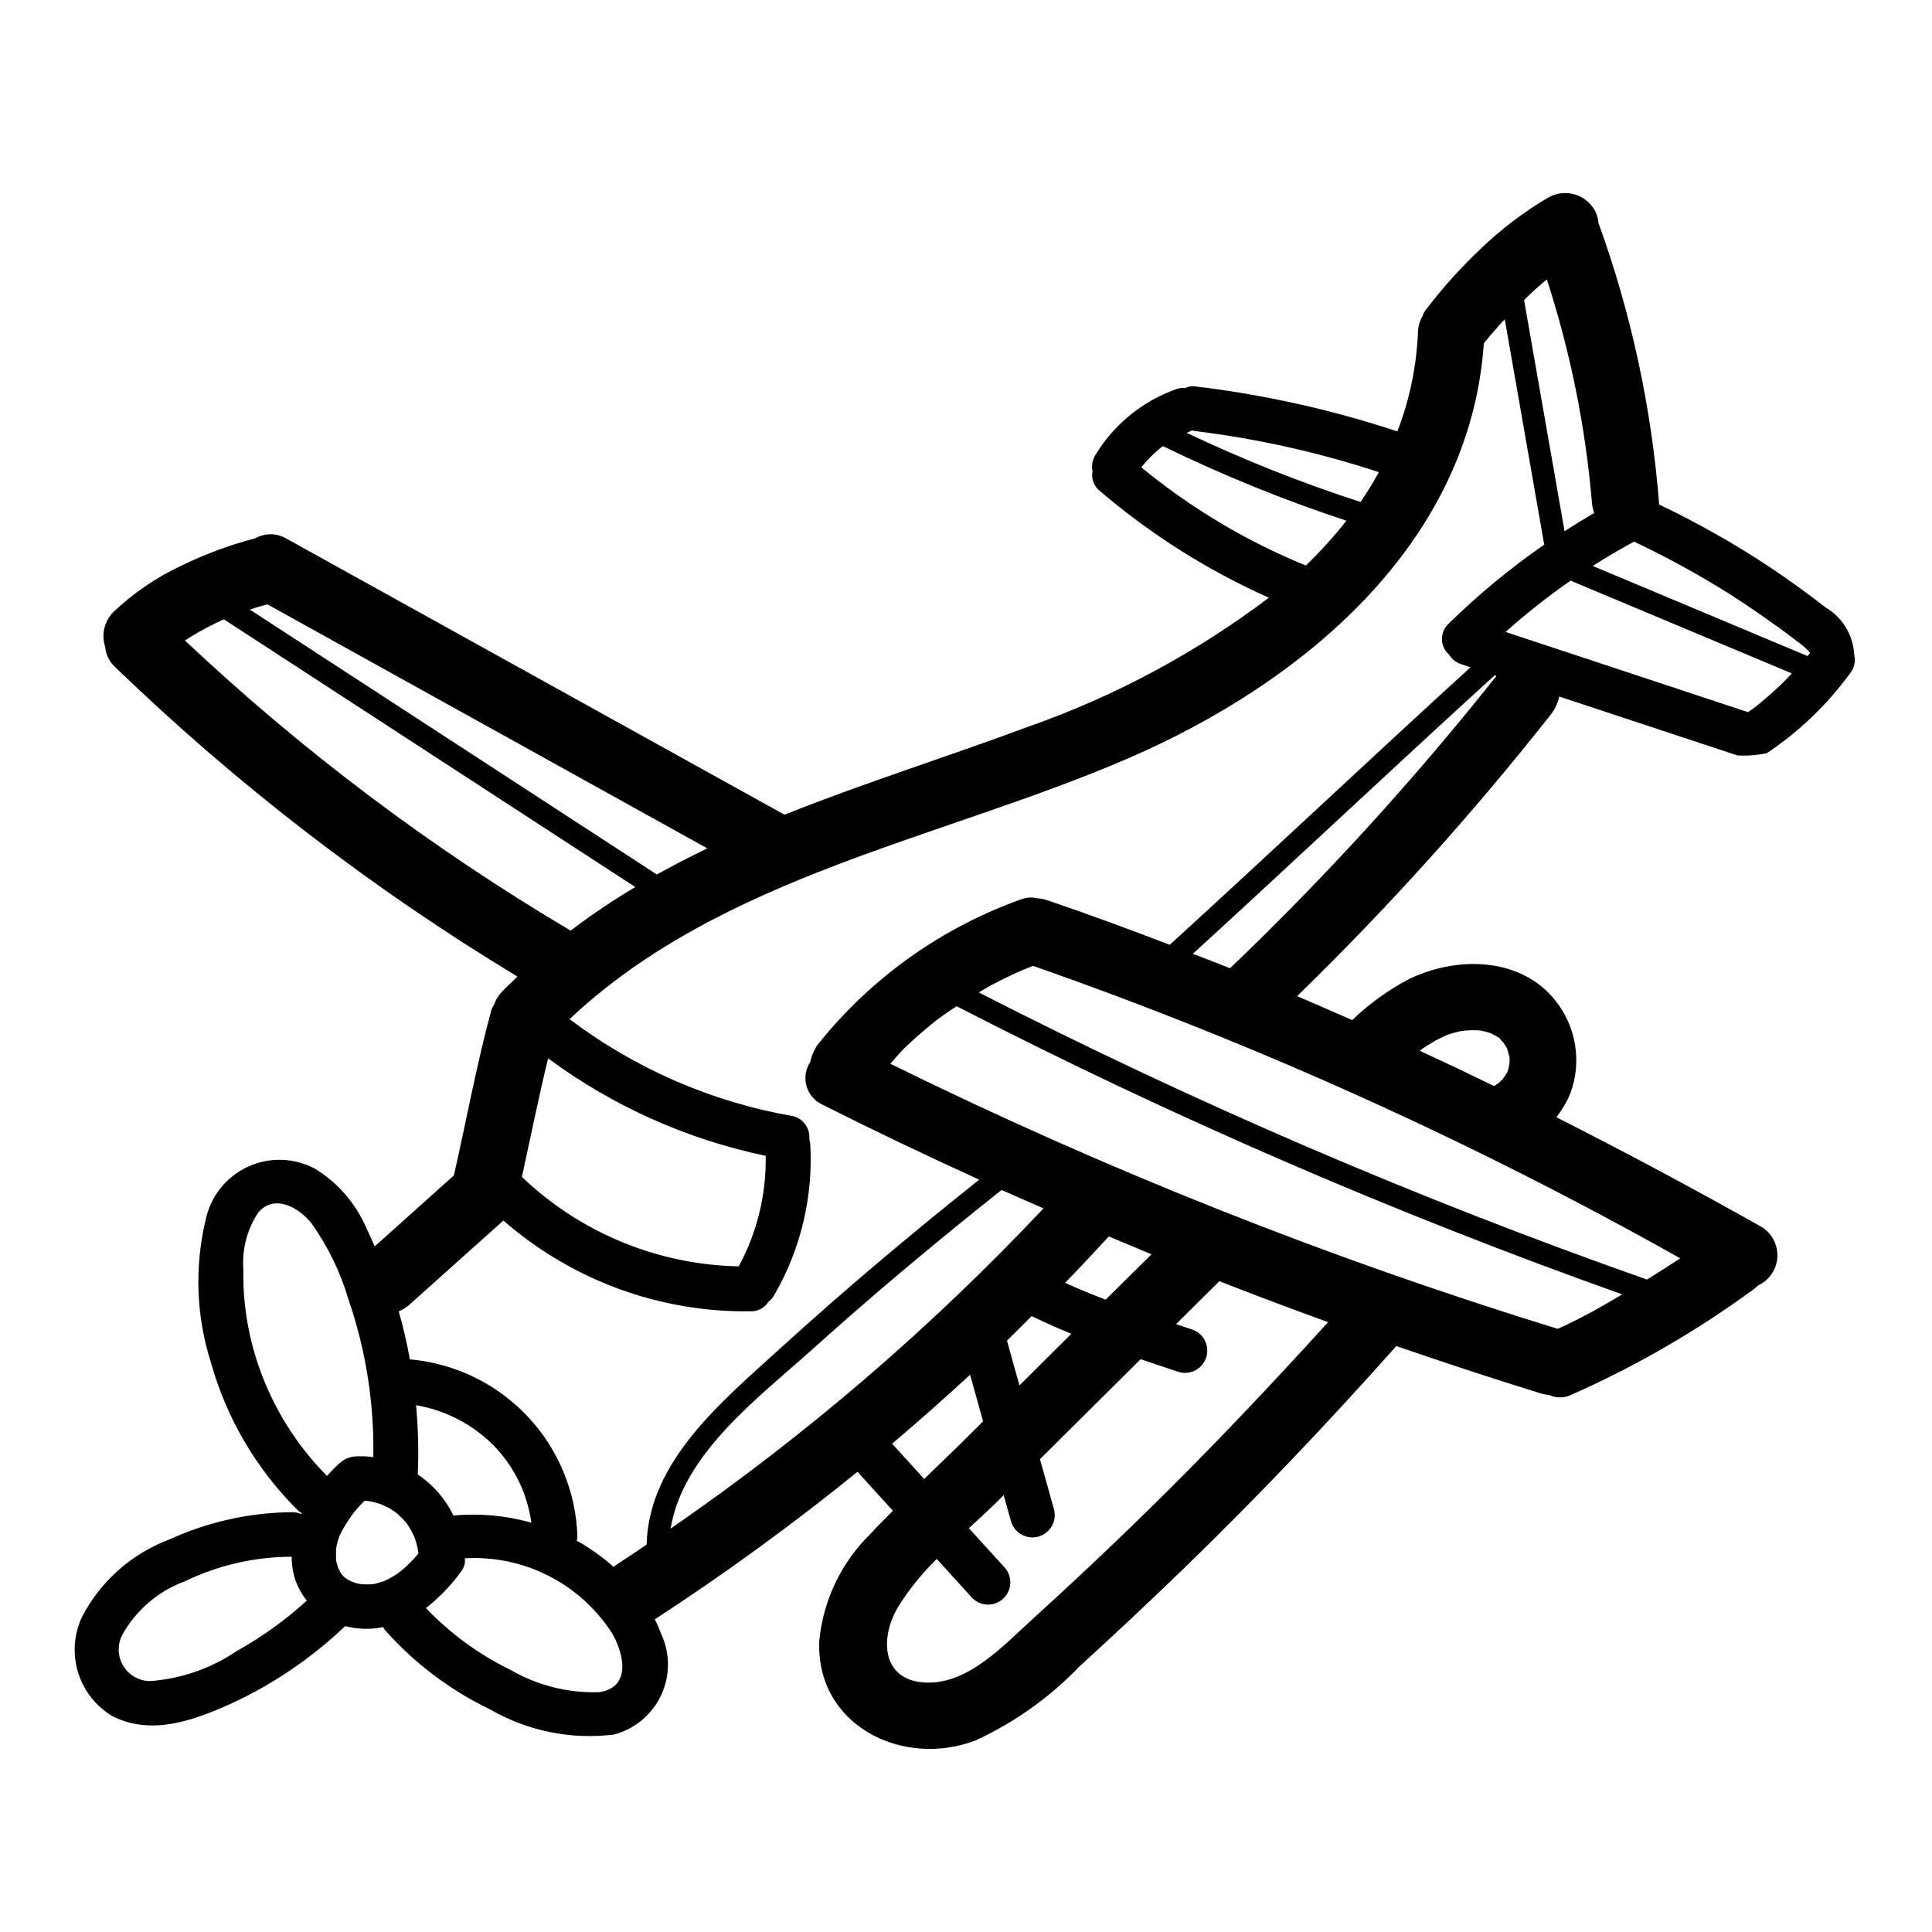 <?xml version="1.0" encoding="UTF-8"?>
<!-- Uploaded to: SVG Repo, www.svgrepo.com, Generator: SVG Repo Mixer Tools -->
<svg fill="#000000" width="800px" height="800px" version="1.1" viewBox="144 144 512 512" xmlns="http://www.w3.org/2000/svg">
 <g>
  <path d="m635.37 317.48c-0.242-5.156-3.066-9.84-7.508-12.461-4.894-3.793-9.895-7.438-15.051-10.863-9.32-6.152-19.051-11.652-29.129-16.461 0.004-0.047 0.004-0.094 0-0.141-1.984-25.453-7.394-50.523-16.09-74.527-0.078-1.258-0.465-2.481-1.125-3.559-2.535-4.133-7.887-5.527-12.117-3.148-6.398 3.758-12.34 8.25-17.703 13.383-5.414 5.086-10.395 10.613-14.887 16.531-0.348 0.48-0.613 1.012-0.785 1.574-0.727 1.25-1.133 2.652-1.191 4.094-0.359 9.051-2.203 17.977-5.461 26.426-17.492-5.785-35.523-9.789-53.82-11.957-0.844-0.082-1.691 0.082-2.441 0.48-0.734-0.102-1.48-0.027-2.18 0.215-9.105 3.188-16.797 9.469-21.742 17.75-0.68 1.242-0.895 2.684-0.605 4.07-0.355 1.801 0.238 3.656 1.574 4.918 13.586 11.664 28.793 21.293 45.145 28.594-19.207 14.516-40.535 25.984-63.234 33.996-21.434 7.988-43.715 14.957-65.125 23.508l-131.91-73.125c-2.543-1.543-5.719-1.594-8.312-0.133-6.715 1.758-13.238 4.168-19.484 7.195-6.731 3.137-12.906 7.356-18.277 12.484-2.312 2.441-3.09 5.957-2.031 9.148 0.18 2.027 1.109 3.918 2.613 5.289 32.359 31.258 68.133 58.777 106.64 82.035-1.371 1.324-2.762 2.613-4.094 4.008-0.93 0.953-1.637 2.102-2.07 3.359-0.289 0.449-0.531 0.922-0.727 1.418-3.938 14.5-6.629 29.277-9.957 43.918l-20.988 18.812c-0.789-1.785-1.574-3.613-2.426-5.344h0.004c-2.801-6.277-7.426-11.562-13.273-15.176-5.57-3.035-12.25-3.238-17.996-0.559-5.746 2.684-9.879 7.938-11.129 14.152-2.965 12.453-2.473 25.48 1.414 37.676 4.172 14.922 12.176 28.488 23.215 39.359 0.27 0.211 0.559 0.398 0.859 0.559l-0.133 0.25v0.004c-0.781-0.34-1.625-0.508-2.473-0.488-11.215 0.098-22.277 2.562-32.473 7.234-10 3.738-18.254 11.059-23.168 20.539-2.156 4.598-2.523 9.836-1.031 14.691 1.488 4.859 4.734 8.988 9.102 11.582 10.359 5.289 21.625 1.109 31.488-3.336 11.125-5.133 21.324-12.062 30.195-20.516 3.293 0.852 6.738 0.941 10.07 0.262 0.113 0.238 0.246 0.465 0.391 0.684 7.82 8.84 17.332 16.027 27.973 21.137 9.91 5.727 21.418 8.062 32.777 6.652 5.481-1.438 10.047-5.219 12.477-10.336 2.426-5.117 2.473-11.047 0.117-16.199-0.508-1.367-1.09-2.707-1.746-4.008 18.57-12.086 36.5-25.133 53.711-39.086l9.391 10.328c-1.961 2.016-4 3.938-5.879 6.039-7.746 7.543-12.574 17.582-13.637 28.34-1.008 22.395 21.938 33.852 41.312 26.52 10.379-4.758 19.766-11.434 27.664-19.68 9.227-8.398 18.312-16.926 27.262-25.586 19.68-19.043 38.504-38.871 56.68-59.285 12.707 4.367 25.457 8.598 38.305 12.547v0.004c0.695 0.215 1.418 0.344 2.148 0.395 1.695 0.793 3.641 0.867 5.391 0.195 17.219-7.562 33.559-16.992 48.727-28.109 0.488-0.34 0.949-0.719 1.371-1.137 2.941-1.383 4.879-4.269 5.043-7.516 0.164-3.246-1.469-6.316-4.254-7.992-17.891-10.078-35.996-19.754-54.316-29.031h-0.004c1.531-1.953 2.785-4.106 3.734-6.398 2.644-7.199 1.875-15.211-2.086-21.773-8.605-14.266-27.043-15.051-40.715-8.434-5.5 2.898-10.562 6.555-15.043 10.863-4.848-2.144-9.715-4.262-14.594-6.344h-0.004c24.066-23.426 46.566-48.406 67.355-74.785 1.039-1.363 1.758-2.941 2.109-4.621l47.23 15.609v0.004c2.613 0.141 5.234-0.062 7.793-0.602 8.75-5.844 16.375-13.223 22.508-21.773 0.766-1.312 0.996-2.867 0.637-4.344zm-11.547-0.668c0.047-0.469 0.176-0.926 0.387-1.348-0.184 0.434-0.324 0.887-0.426 1.348zm-9.02-6.934c1.836 1.324 3.648 2.676 5.441 4.062l-0.004-0.004c1.035 0.738 2.012 1.559 2.914 2.457 0.195 0.203 0.371 0.43 0.527 0.668l-0.301 0.371c-0.117 0.148-0.242 0.285-0.363 0.426l-56.922-23.871c3.566-2.281 7.219-4.426 10.941-6.453 8.664 4.098 17.074 8.707 25.191 13.801 4.25 2.719 8.43 5.562 12.531 8.539zm-61.859-91.027 0.992-0.789c6.269 19.312 10.293 39.285 11.98 59.523 0.105 0.805 0.301 1.598 0.582 2.359-2.668 1.574-5.305 3.148-7.871 4.848-3.574-20.422-7.152-40.836-10.73-61.254 0.449-0.426 0.852-0.891 1.309-1.309 1.211-1.137 2.457-2.266 3.738-3.379zm-48.391 58.176c-15.746-5.098-31.141-11.219-46.082-18.328l0.559-0.219c0.309-0.109 0.559-0.301 0.852-0.434 0.211 0 0.41 0.133 0.629 0.164 16.621 2.031 33 5.688 48.906 10.918-1.484 2.715-3.109 5.348-4.863 7.898zm-58.109-9.188c1.547-1.918 3.293-3.668 5.203-5.227 0.18-0.133 0.371-0.25 0.551-0.379 15.742 7.672 31.984 14.273 48.617 19.758-3.305 4.207-6.898 8.176-10.754 11.879-15.766-6.438-30.469-15.211-43.617-26.031zm-128.38 107.91-107.86-70.211c1.574-0.512 3.094-0.945 4.652-1.387l116.59 64.676c-4.535 2.191-8.996 4.496-13.391 6.922zm-125.06-62.023c2.613-1.688 5.324-3.211 8.125-4.566 0.684-0.332 1.367-0.652 2.055-0.969l0.148-0.062 109.02 70.941c-5.922 3.527-11.637 7.383-17.121 11.555-36.812-21.777-71.098-47.57-102.23-76.898zm146.77 165.87c-21.449-0.418-41.961-8.879-57.465-23.703 2.289-10.477 4.418-21.004 6.941-31.426 17.133 12.672 36.805 21.488 57.664 25.836 0.191 10.219-2.269 20.309-7.141 29.293zm-62.371-12.137v-0.004c18.156 15.855 41.543 24.426 65.645 24.051 1.887 0.016 3.641-0.953 4.629-2.559 0.562-0.434 1.043-0.969 1.41-1.574 7.129-12.223 10.48-26.285 9.629-40.406-0.059-0.348-0.141-0.691-0.246-1.023 0.285-2.793-1.484-5.383-4.188-6.133-21.547-3.727-41.895-12.551-59.34-25.734 40.484-38.078 98.449-47.664 148.12-69.141 46.059-19.926 90.527-56.68 94.172-109.96l0.078-0.109c0.488-0.598 0.977-1.188 1.473-1.777 1.051-1.223 2.098-2.426 3.148-3.606 0.27-0.293 0.574-0.559 0.852-0.859 3.488 19.91 6.977 39.816 10.453 59.719v-0.004c-9.023 6.258-17.504 13.266-25.348 20.949-1.145 1.066-1.785 2.566-1.758 4.133 0.027 1.566 0.719 3.047 1.898 4.07 0.711 1.191 1.828 2.082 3.152 2.504l2.527 0.836c-26.711 24.355-52.988 49.191-79.703 73.547-10.793-4.125-21.633-8.133-32.59-11.848h-0.004c-0.785-0.262-1.605-0.418-2.434-0.457-1.359-0.348-2.789-0.289-4.117 0.172-21.125 7.484-39.754 20.695-53.805 38.156-1.16 1.469-1.957 3.188-2.32 5.023-1.258 1.887-1.621 4.231-0.996 6.414 0.625 2.18 2.176 3.977 4.238 4.914 13.715 6.894 27.559 13.52 41.531 19.867-18.105 14.406-35.801 29.301-52.906 44.871-15.215 13.855-34.691 29.734-35.242 51.852-2.93 1.961-5.832 3.938-8.801 5.856v0.004c-2.762-2.449-5.758-4.621-8.945-6.488-0.242-0.141-0.52-0.219-0.789-0.363l0.004 0.004c0.105-0.348 0.172-0.703 0.195-1.066-0.348-11.918-5.062-23.297-13.25-31.969-8.188-8.676-19.273-14.039-31.156-15.074-0.766-4.285-1.75-8.531-2.949-12.719 1.031-0.426 1.988-1.023 2.824-1.766zm311.88 10.012c-2.906 1.93-5.856 3.785-8.816 5.629v-0.004c-60.668-21.363-119.83-46.785-177.08-76.09 1.164-0.684 2.363-1.395 3.519-2.031 2.141-1.141 4.316-2.211 6.527-3.211l1.078-0.48 1.273-0.527c0.66-0.262 1.34-0.504 2.008-0.789v0.004c59.324 20.762 116.71 46.695 171.49 77.5zm-171.89 15.316c3.469 1.676 6.977 3.234 10.523 4.676l-13.742 13.684c-1.109-3.938-2.227-7.871-3.312-11.863 2.18-2.133 4.336-4.332 6.531-6.496zm8.871-8.832c3.938-4.031 7.769-8.141 11.578-12.281 3.769 1.574 7.543 3.148 11.328 4.723l-12.168 12.023c-3.613-1.359-7.195-2.848-10.738-4.465zm-104.55 65.148c3.25-19.883 23.348-34.723 37.438-47.398 16.297-14.664 33.109-28.734 50.285-42.352 3.684 1.652 7.398 3.25 11.098 4.871l0.004 0.004c-29.844 31.711-62.969 60.164-98.824 84.875zm-57.559-3.469c-2.117-4.414-5.379-8.172-9.449-10.891 0.273-6.117 0.121-12.25-0.445-18.348 7.816 1.336 15.023 5.082 20.613 10.715 3.191 3.305 5.742 7.176 7.519 11.414 1.172 2.891 1.988 5.914 2.434 9.004-6.715-1.902-13.723-2.543-20.672-1.895zm-53.238-44.977c-1.754-6.676-2.57-13.562-2.426-20.465-0.367-5.297 1.055-10.562 4.031-14.957 4.25-4.871 10.621-1.242 13.934 2.832 4.41 6.16 7.754 13.02 9.887 20.289 4.629 13.434 6.856 27.582 6.582 41.793-1.566-0.211-3.148-0.273-4.727-0.191-1.559 0.102-3.035 0.738-4.18 1.805-0.062 0.055-0.148 0.078-0.211 0.141-1.078 1-2.141 2.086-3.148 3.234-9.492-9.562-16.301-21.453-19.742-34.48zm-27.301 88.852c-2.918-0.078-5.582-1.668-7.035-4.195-1.457-2.527-1.492-5.633-0.098-8.195 3.648-6.496 9.492-11.477 16.484-14.051 8.84-4.269 18.523-6.496 28.34-6.516-0.012 2.141 0.328 4.266 1.008 6.297 0.707 1.926 1.723 3.727 3.004 5.328-5.672 5.156-11.918 9.648-18.617 13.383-6.856 4.648-14.82 7.394-23.086 7.949zm59.039-25.672v0.004c-0.93 0.055-1.859 0.055-2.785 0-0.293-0.047-0.938-0.148-1.125-0.195-0.41-0.102-0.789-0.234-1.188-0.371 0.07 0-0.938-0.402-1.164-0.535-0.094-0.055-0.621-0.426-0.883-0.59-0.262-0.164-0.66-0.605-0.723-0.676-0.062-0.07-0.234-0.262-0.348-0.387l-0.164-0.25c-0.117-0.234-0.984-2.133-0.543-0.906-0.234-0.652-0.387-1.324-0.574-1.984l-0.047-0.277c0-0.242-0.047-0.496-0.055-0.738v-2.109-0.293c0.039-0.25 0.086-0.504 0.133-0.789 0.148-0.684 0.332-1.371 0.543-2.031 0.078-0.25 0.172-0.496 0.262-0.738 0.293-0.582 0.574-1.164 0.891-1.73h-0.008c0.691-1.227 1.449-2.414 2.273-3.551l0.488-0.66 0.234-0.301c0.465-0.543 0.914-1.094 1.395-1.621 0.48-0.527 0.891-0.914 1.332-1.363h0.512c0.242 0 1.301 0.234 0.332 0-0.969-0.234 0.094 0 0.316 0.062 0.219 0.062 0.613 0.117 0.922 0.188 0.66 0.148 1.324 0.332 1.977 0.543l0.699 0.25-0.004 0.004c0.516 0.309 1.055 0.574 1.613 0.789 0.543 0.309 1.07 0.629 1.574 0.977l0.188 0.133c0.172 0.148 0.41 0.309 0.52 0.402l0.004-0.004c0.871 0.781 1.688 1.617 2.449 2.504 0.164 0.234 0.332 0.473 0.488 0.715 0.332 0.496 0.637 1.008 0.922 1.527l-0.004 0.004c0.207 0.492 0.441 0.973 0.703 1.438 0.094 0.242 0.18 0.496 0.262 0.738l-0.004 0.004c0.383 1.188 0.664 2.406 0.836 3.644-0.277 0.34-0.559 0.676-0.852 1-0.949 1.066-1.961 2.078-3.031 3.031-0.125 0.109-1.109 0.875-1.172 0.953-0.48 0.34-0.953 0.668-1.449 0.977v-0.004c-0.598 0.375-1.211 0.715-1.84 1.023l-0.605 0.293-0.418 0.148c-0.605 0.18-1.203 0.395-1.828 0.535-0.117 0.121-0.801 0.184-1.07 0.223zm60.102 28.605v0.004c-8.168 0.266-16.25-1.758-23.332-5.84-8.43-4.102-16.062-9.668-22.543-16.438 3.656-2.871 6.883-6.258 9.57-10.051 0.613-0.93 0.875-2.047 0.734-3.152 7.621-0.441 15.223 1.133 22.043 4.57 6.816 3.434 12.609 8.605 16.789 14.992 3.398 5.613 5.422 14.684-3.277 15.918zm98.324-84.117c1.148 4.113 2.297 8.23 3.449 12.344l-3.559 3.535c-3.938 3.938-8.023 7.824-12.043 11.738l-8.512-9.359c7.027-5.922 13.895-12.039 20.664-18.258zm46.539 36.52c-9.828 9.605-19.84 19.031-30.031 28.277-7.582 6.879-16.949 17.168-28.109 16.781-11.871-0.402-12.477-11.762-7.398-20.176h-0.004c2.891-4.578 6.301-8.805 10.172-12.594l9.492 10.445c2.316 2.238 6 2.203 8.277-0.074 2.273-2.281 2.305-5.961 0.066-8.277l-9.32-10.234c2.731-2.519 5.434-5 7.941-7.484l1.281-1.281c0.652 2.363 1.332 4.723 1.969 7.047l0.004-0.004c0.945 3.047 4.144 4.797 7.219 3.945 3.078-0.852 4.926-3.992 4.172-7.094-1.227-4.488-2.504-8.949-3.754-13.43l26.688-26.488c3.387 1.141 6.785 2.266 10.18 3.41l-0.004-0.004c3.144 0.871 6.394-0.973 7.266-4.117 0.871-3.144-0.973-6.398-4.117-7.266l-3.938-1.324 11.461-11.367c9.566 3.731 19.176 7.348 28.828 10.848-15.664 17.258-31.676 34.164-48.34 50.461zm111.99-49.98c-0.875 0.418-1.754 0.828-2.637 1.219l-0.148 0.07-0.004 0.004c-60.727-18.691-119.88-42.188-176.88-70.258 1.242-1.324 2.363-2.777 3.652-4.039 1.844-1.777 3.746-3.492 5.707-5.141 0.93-0.789 1.883-1.574 2.824-2.297l0.102-0.094 0.348-0.242c0.551-0.395 1.086-0.789 1.629-1.195 1.086-0.789 2.211-1.48 3.32-2.219l0.004-0.008c57.035 29.344 115.96 54.852 176.39 76.359-2.723 1.574-5.449 3.234-8.234 4.723-2.008 1.086-4.027 2.125-6.082 3.102zm-23.066-77.727c0.355 0.062 0.426 0.094 0 0zm-15.383 4.652c1.32-0.898 2.684-1.719 4.094-2.465 0.195-0.102 1.488-0.699 1.875-0.898l1.332-0.473c0.789-0.25 1.574-0.473 2.426-0.652 0.234-0.047 0.789-0.117 1.125-0.172h-0.004c1.223-0.109 2.449-0.145 3.676-0.102 0.242 0.012 0.48 0.043 0.719 0.086 0.715 0.164 1.426 0.301 2.133 0.52 0.219 0.062 0.434 0.141 0.645 0.219 0.652 0.363 1.309 0.723 1.945 1.102 0.07 0.039 0.145 0.07 0.219 0.094 0.051 0.098 0.113 0.188 0.184 0.27 0.281 0.352 0.582 0.684 0.902 1l0.73 1.156h0.004c0.062 0.102 0.137 0.199 0.219 0.285 0.008 0.066 0.023 0.137 0.039 0.203 0.195 0.684 0.379 1.379 0.574 2.062l0.055 0.164v0.66c0 0.148 0 0.836-0.062 1.281-0.062 0.449-0.348 1.418-0.379 1.574s0 0.109 0 0.195l0.004 0.008c-0.059 0.059-0.109 0.129-0.152 0.203-0.348 0.574-0.746 1.164-1.07 1.746 0.883-1.574 0.102-0.141-0.348 0.324-0.301 0.309-0.621 0.582-0.938 0.867-0.211 0.133-0.789 0.551-1.031 0.691l-0.141 0.07c-6.519-3.18-13.078-6.301-19.68-9.359 0.293-0.242 0.594-0.465 0.906-0.676zm-51.168-21.191c-3.273-1.324-6.582-2.551-9.871-3.832 26.766-24.457 53.145-49.391 79.988-73.801l0.465 0.156c-21.73 27.402-45.312 53.281-70.582 77.461zm140.6-70.383c-0.395 0.324-0.789 0.645-1.188 0.961l0.164-0.117-0.605 0.457c-0.566 0.426-1.148 0.789-1.723 1.211l-64.234-21.254-0.004-0.004c5.473-4.891 11.238-9.441 17.266-13.625 0.062 0 0.109 0.094 0.18 0.125l58.395 24.484c-0.922 0.961-1.812 1.953-2.762 2.875-1.781 1.691-3.609 3.316-5.488 4.871z"/>
  <path d="m609.39 331.2 0.047-0.039c-1.18 0.828-0.379 0.277-0.047 0.039z"/>
 </g>
</svg>